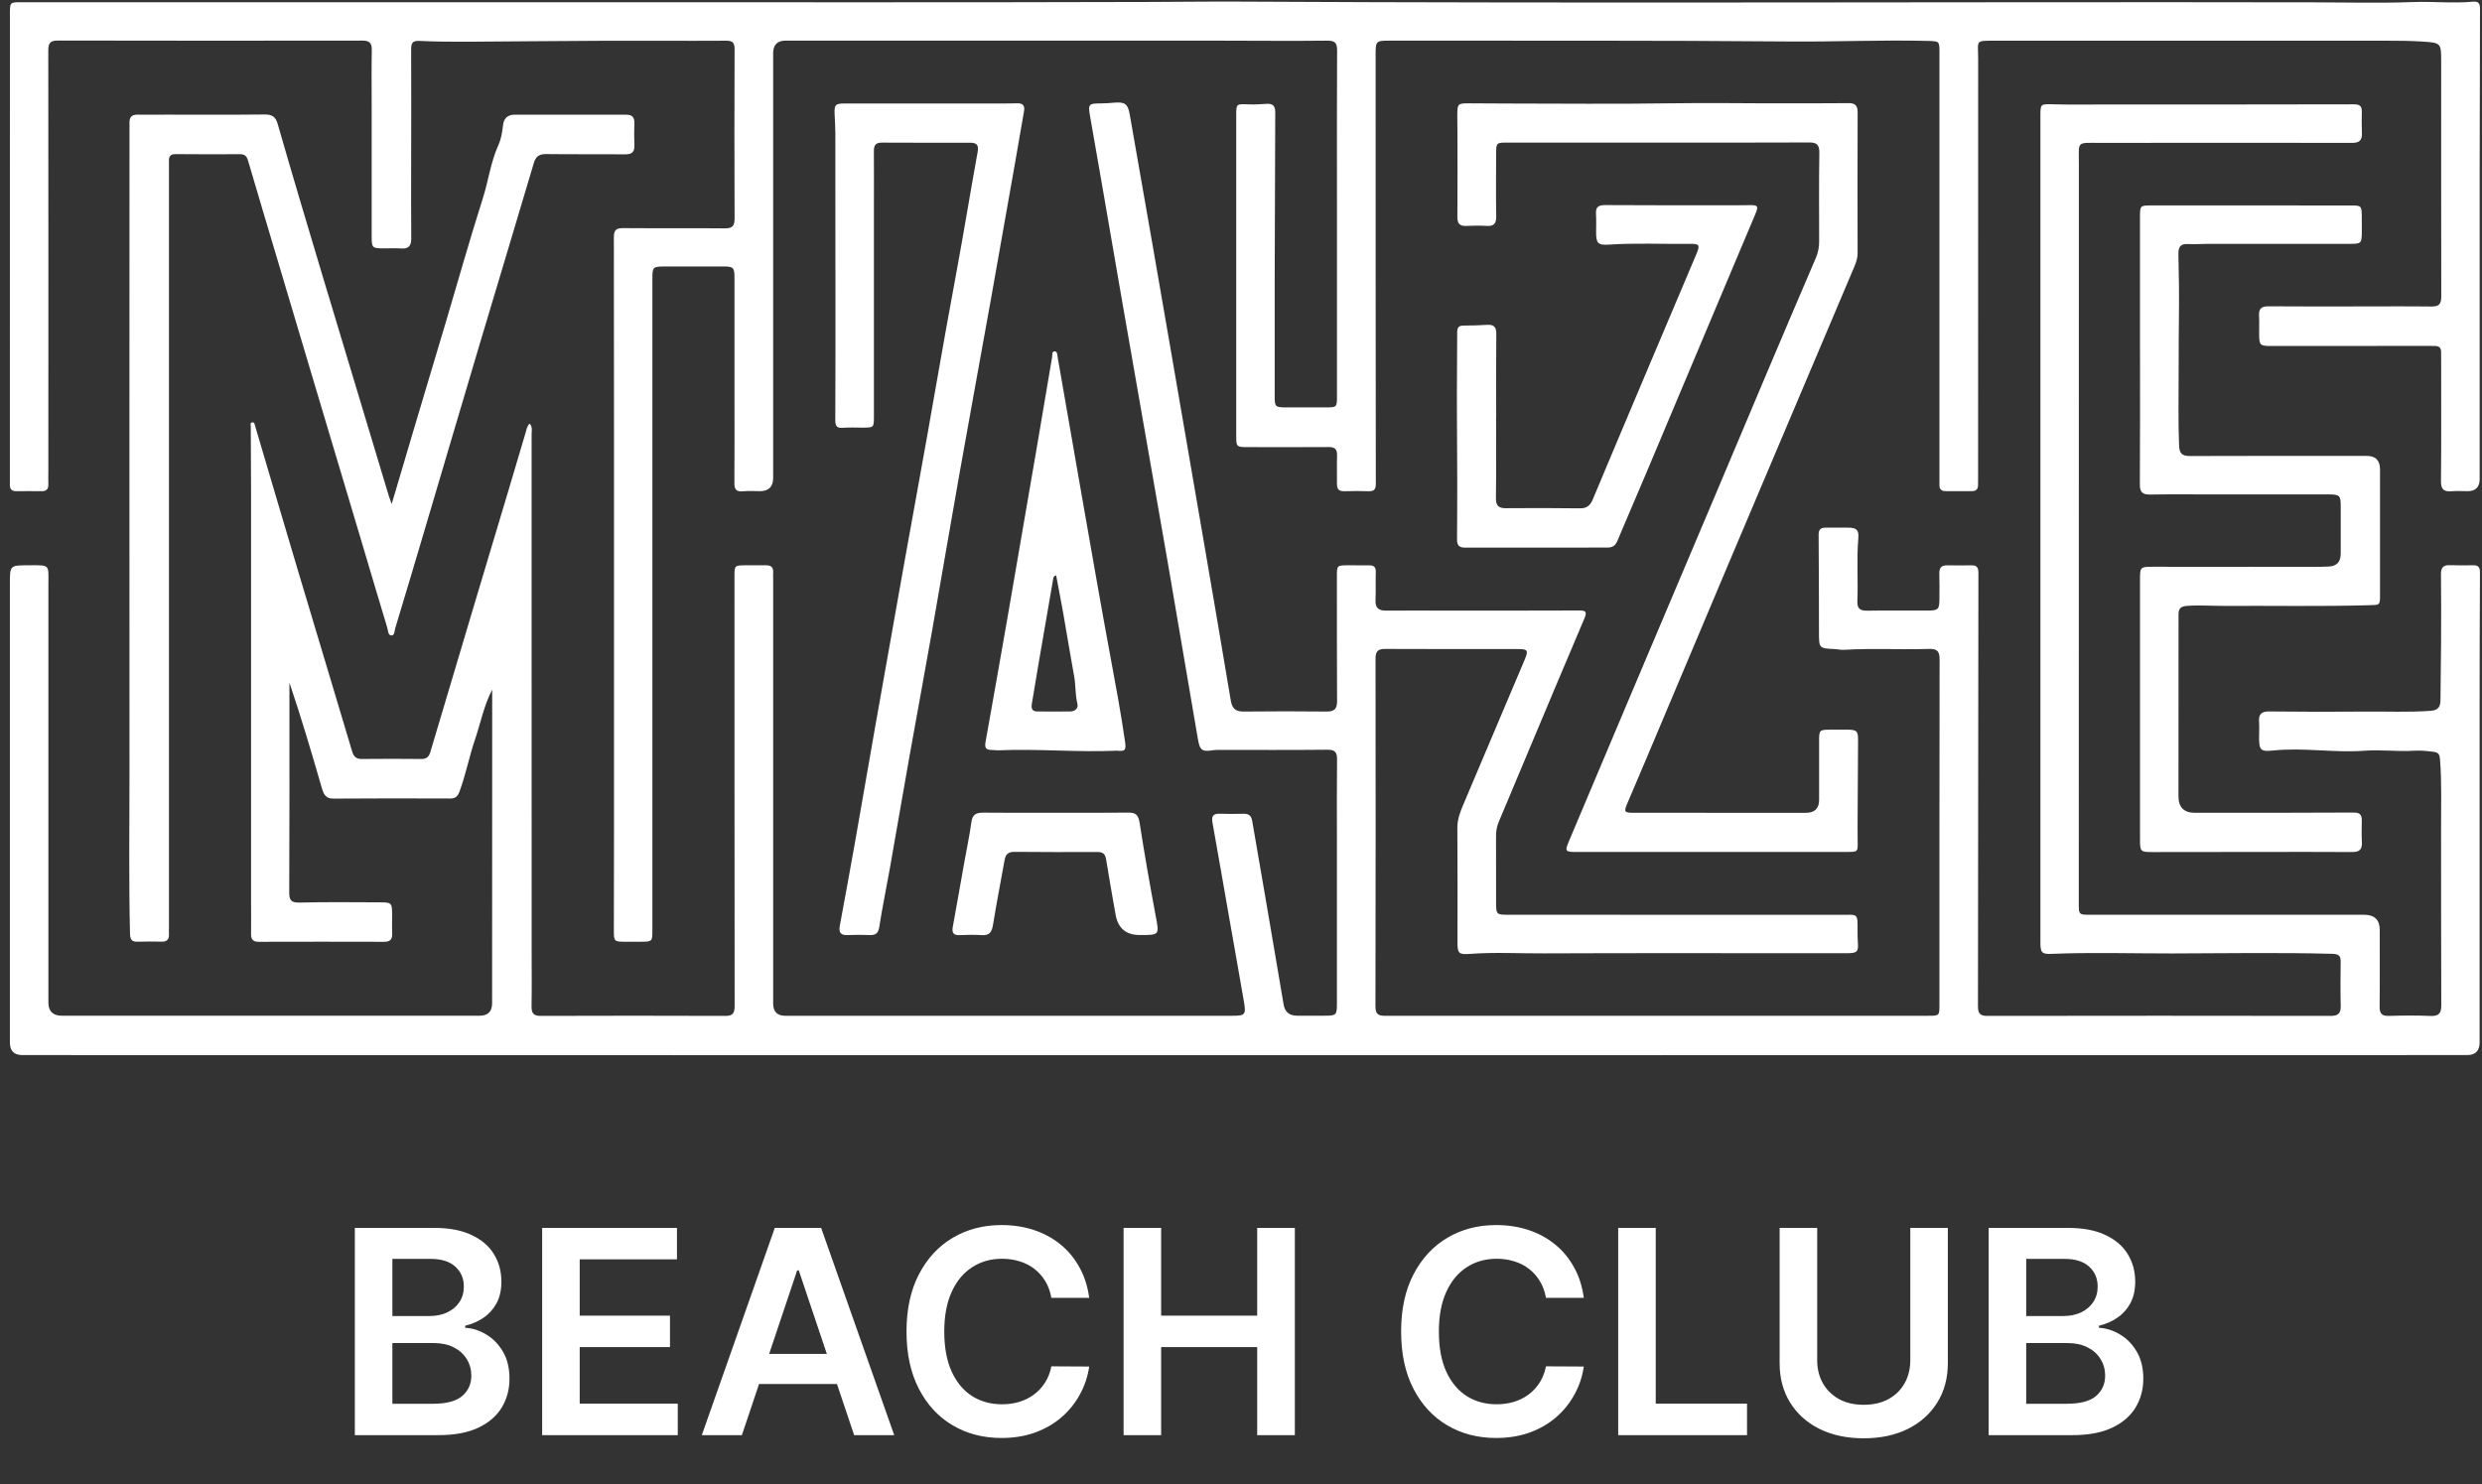 <svg xmlns="http://www.w3.org/2000/svg" width="209" height="125" viewBox="0 0 209 125" fill="none"><rect x="0" y="0" width="209" height="125" fill="#333333" stroke="none"/><g clip-path="url(#clip0_3_3)"><path d="M41.451 58.069C40.749 59.415 40.473 60.881 39.998 62.281C39.508 63.728 39.224 65.236 38.689 66.673C38.54 67.074 38.345 67.254 37.901 67.251C34.634 67.239 31.366 67.233 28.098 67.259C27.342 67.265 27.222 66.793 27.063 66.24C26.218 63.316 25.355 60.395 24.372 57.493C24.372 57.915 24.372 58.34 24.372 58.763C24.372 64.221 24.382 69.677 24.356 75.135C24.354 75.808 24.5 76.032 25.219 76.014C27.433 75.959 29.653 75.988 31.869 75.993C33.014 75.996 33.014 76.006 33.02 77.115C33.02 77.618 32.999 78.121 33.022 78.622C33.045 79.115 32.855 79.318 32.349 79.318C28.831 79.308 25.311 79.308 21.793 79.318C21.326 79.318 21.133 79.133 21.141 78.666C21.156 77.753 21.141 76.841 21.141 75.925C21.141 64.373 21.141 52.817 21.141 41.264C21.141 39.488 21.128 37.71 21.117 35.934C21.117 35.803 21.047 35.618 21.209 35.577C21.427 35.519 21.441 35.733 21.485 35.882C22.687 39.947 23.884 44.016 25.097 48.079C26.609 53.148 28.143 58.213 29.653 63.285C29.786 63.731 29.997 63.926 30.466 63.921C32.135 63.906 33.802 63.903 35.471 63.921C35.919 63.926 36.12 63.736 36.24 63.327C37.424 59.324 38.621 55.323 39.816 51.323C40.835 47.914 41.858 44.506 42.877 41.097C43.341 39.546 43.795 37.991 44.259 36.44C44.335 36.184 44.366 35.905 44.598 35.676C44.862 35.957 44.763 36.291 44.765 36.586C44.77 42.865 44.765 49.143 44.765 55.422C44.765 63.689 44.765 71.954 44.768 80.22C44.768 81.728 44.786 83.235 44.76 84.742C44.75 85.314 44.906 85.559 45.529 85.559C50.716 85.54 55.903 85.54 61.09 85.559C61.709 85.559 61.86 85.319 61.86 84.745C61.847 72.689 61.849 60.633 61.847 48.577C61.847 47.62 61.842 47.614 62.78 47.609C63.351 47.609 63.923 47.617 64.494 47.609C64.916 47.604 65.138 47.771 65.106 48.219C65.091 48.423 65.106 48.632 65.106 48.835C65.106 60.732 65.106 72.629 65.106 84.523C65.106 85.205 65.445 85.546 66.124 85.548C78.67 85.548 91.214 85.548 103.76 85.548C104.85 85.548 104.936 85.462 104.746 84.356C104.334 81.952 103.901 79.55 103.481 77.146C103.02 74.52 102.566 71.891 102.096 69.265C102.01 68.78 102.128 68.516 102.673 68.532C103.359 68.55 104.044 68.555 104.728 68.535C105.187 68.522 105.377 68.73 105.447 69.163C105.831 71.435 106.23 73.703 106.621 75.972C106.957 77.925 107.289 79.881 107.62 81.837C107.776 82.758 107.933 83.681 108.089 84.602C108.195 85.228 108.575 85.541 109.229 85.543C110.006 85.543 110.783 85.546 111.56 85.543C112.52 85.54 112.577 85.483 112.577 84.539C112.577 79.834 112.577 75.132 112.577 70.428C112.577 68.282 112.562 66.135 112.588 63.989C112.596 63.392 112.455 63.136 111.79 63.142C108.752 63.173 105.711 63.155 102.673 63.157C102.514 63.157 102.352 63.155 102.193 63.178C101.204 63.332 101.035 63.215 100.863 62.2C100.013 57.232 99.173 52.264 98.32 47.296C97.673 43.544 97.008 39.793 96.354 36.041C95.746 32.559 95.133 29.08 94.531 25.599C93.939 22.185 93.355 18.771 92.763 15.358C92.445 13.517 92.116 11.675 91.798 9.834C91.61 8.75 91.649 8.713 92.747 8.708C93.112 8.708 93.477 8.677 93.84 8.645C94.724 8.57 94.98 8.763 95.133 9.647C95.754 13.196 96.377 16.743 96.995 20.292C97.59 23.706 98.179 27.122 98.769 30.535C99.588 35.277 100.406 40.02 101.22 44.761C102.034 49.502 102.847 54.244 103.638 58.99C103.747 59.647 104.026 59.934 104.715 59.926C107.046 59.9 109.377 59.9 111.706 59.926C112.356 59.934 112.593 59.704 112.59 59.047C112.567 55.532 112.58 52.014 112.575 48.498C112.575 47.641 112.593 47.614 113.451 47.609C114.069 47.604 114.684 47.617 115.303 47.612C115.709 47.607 115.866 47.781 115.85 48.199C115.822 48.973 115.866 49.753 115.827 50.527C115.793 51.187 116.08 51.432 116.713 51.427C118.382 51.411 120.049 51.425 121.718 51.425C125.465 51.425 129.213 51.43 132.96 51.414C133.492 51.414 133.67 51.49 133.427 52.061C131.782 55.923 130.162 59.796 128.535 63.666C127.758 65.517 126.988 67.371 126.203 69.221C126.039 69.609 125.974 70 125.976 70.418C125.984 72.243 125.979 74.071 125.979 75.897C125.979 77.039 125.979 77.041 127.1 77.041C136.4 77.041 145.702 77.041 155.002 77.047C156.486 77.047 156.418 76.859 156.418 78.437C156.418 78.734 156.418 79.031 156.441 79.326C156.504 80.15 156.4 80.273 155.547 80.28C154.655 80.288 153.766 80.28 152.874 80.28C145.267 80.28 137.657 80.26 130.05 80.293C127.951 80.304 125.851 80.181 123.752 80.338C122.829 80.406 122.73 80.278 122.73 79.373C122.73 76.155 122.743 72.937 122.719 69.719C122.714 68.978 122.975 68.339 123.251 67.687C124.962 63.653 126.675 59.621 128.378 55.584C128.725 54.76 128.657 54.666 127.794 54.663C124.07 54.661 120.344 54.674 116.619 54.653C116.009 54.65 115.829 54.885 115.829 55.461C115.84 65.233 115.845 75.007 115.821 84.779C115.821 85.546 116.215 85.553 116.768 85.553C127.622 85.546 138.476 85.548 149.33 85.548C153.672 85.548 158.014 85.548 162.356 85.548C163.311 85.548 163.313 85.546 163.313 84.602C163.313 74.921 163.308 65.238 163.326 55.558C163.326 54.88 163.157 54.63 162.447 54.653C160.051 54.726 157.652 54.583 155.252 54.729C155.005 54.744 154.754 54.676 154.504 54.666C153.166 54.603 153.171 54.606 153.169 53.224C153.163 50.507 153.163 47.789 153.14 45.072C153.137 44.634 153.273 44.433 153.719 44.438C154.358 44.446 154.999 44.43 155.638 44.438C156.342 44.446 156.541 44.639 156.481 45.348C156.335 47.103 156.473 48.864 156.402 50.619C156.376 51.265 156.632 51.443 157.242 51.432C158.932 51.401 160.624 51.427 162.314 51.422C163.217 51.419 163.305 51.325 163.311 50.452C163.313 49.745 163.329 49.036 163.303 48.329C163.284 47.841 163.462 47.601 163.968 47.612C164.654 47.625 165.339 47.62 166.025 47.612C166.463 47.609 166.594 47.794 166.594 48.245C166.576 60.416 166.576 72.587 166.557 84.755C166.557 85.34 166.729 85.561 167.34 85.559C176.984 85.543 186.627 85.543 196.269 85.559C196.897 85.559 197.119 85.334 197.103 84.716C197.072 83.483 197.082 82.249 197.098 81.018C197.106 80.502 196.947 80.346 196.381 80.33C191.88 80.21 187.381 80.288 182.883 80.299C179.503 80.304 176.126 80.194 172.746 80.335C171.94 80.369 171.815 80.226 171.815 79.388C171.815 56.189 171.815 32.989 171.815 9.79C171.815 8.729 171.815 8.757 172.928 8.786C174.227 8.82 175.528 8.802 176.83 8.802C183.96 8.802 191.089 8.802 198.219 8.786C198.697 8.786 198.89 8.927 198.879 9.399C198.866 10.014 198.866 10.632 198.887 11.248C198.905 11.835 198.655 12.033 198.063 12.033C190.98 12.02 183.894 12.028 176.811 12.033C174.829 12.033 175.054 11.853 175.054 13.793C175.051 34.57 175.049 55.347 175.046 76.124C175.046 77.018 175.069 77.041 175.972 77.041C183.673 77.041 191.374 77.041 199.075 77.041C199.953 77.041 200.391 77.47 200.389 78.327C200.386 80.473 200.405 82.62 200.379 84.766C200.371 85.361 200.566 85.577 201.169 85.559C202.332 85.522 203.5 85.514 204.663 85.561C205.352 85.59 205.573 85.358 205.571 84.664C205.547 79.686 205.563 74.707 205.553 69.732C205.547 67.815 205.618 65.898 205.467 63.981C205.435 63.59 205.386 63.376 204.914 63.316C204.369 63.248 203.837 63.191 203.284 63.225C201.894 63.316 200.488 63.121 199.116 63.225C196.535 63.418 193.969 62.938 191.397 63.209C190.372 63.319 190.234 63.17 190.229 62.158C190.229 61.702 190.258 61.243 190.226 60.789C190.179 60.14 190.435 59.91 191.097 59.918C193.794 59.95 196.49 59.952 199.187 59.929C201.012 59.913 202.84 59.996 204.666 59.866C205.284 59.822 205.5 59.556 205.503 58.974C205.508 57.402 205.547 55.832 205.553 54.259C205.563 52.295 205.568 50.332 205.545 48.368C205.537 47.805 205.735 47.578 206.298 47.599C206.961 47.625 207.623 47.612 208.286 47.607C208.69 47.607 208.831 47.781 208.828 48.196C208.807 51.782 208.802 55.365 208.799 58.951C208.797 68.561 208.799 78.171 208.799 87.781C208.799 88.497 208.452 88.856 207.756 88.858C169.822 88.86 131.891 88.865 93.957 88.868C63.268 88.868 32.579 88.863 1.889 88.858C1.185 88.859 0.833 88.506 0.833 87.799C0.833 74.921 0.833 62.041 0.833 49.163C0.833 47.609 0.833 47.614 2.367 47.607C4.281 47.599 4.072 47.505 4.075 49.291C4.077 61.006 4.075 72.718 4.075 84.432C4.075 85.173 4.456 85.543 5.217 85.543C16.939 85.543 28.662 85.543 40.384 85.543C41.086 85.543 41.438 85.195 41.438 84.497C41.44 76.963 41.443 69.427 41.445 61.892C41.445 60.617 41.445 59.342 41.445 58.067L41.451 58.069Z" fill="white"></path><path d="M49.594 0.188C65.384 0.188 81.175 0.211 96.966 0.164C99.425 0.156 101.886 0.122 104.343 0.136C134.573 0.3 164.804 0.143 195.034 0.198C197.754 0.203 200.476 0.276 203.191 0.172C204.881 0.107 206.566 0.3 208.251 0.141C208.725 0.096 208.835 0.326 208.832 0.748C208.816 5.244 208.806 9.74 208.803 14.236C208.798 22.936 208.803 31.636 208.803 40.336C208.803 41.021 208.469 41.364 207.799 41.366C207.343 41.366 206.884 41.337 206.428 41.374C205.794 41.426 205.541 41.217 205.546 40.534C205.577 37.337 205.562 34.139 205.562 30.945C205.562 30.512 205.551 30.076 205.557 29.643C205.559 29.302 205.395 29.14 205.058 29.137C204.829 29.137 204.602 29.132 204.373 29.132C200.007 29.135 195.644 29.137 191.279 29.14C190.293 29.14 190.241 29.09 190.233 28.097C190.23 27.594 190.256 27.09 190.225 26.59C190.188 25.995 190.434 25.792 191.028 25.797C193.542 25.82 196.056 25.807 198.57 25.807C200.628 25.807 202.683 25.789 204.74 25.815C205.366 25.823 205.572 25.609 205.57 24.981C205.554 18.383 205.564 11.782 205.562 5.184C205.562 3.627 205.551 3.604 204.005 3.502C203.006 3.434 201.999 3.429 200.998 3.429C190.029 3.424 179.061 3.424 168.092 3.429C166.264 3.429 166.574 3.361 166.574 4.918C166.567 16.633 166.569 28.347 166.569 40.059C166.569 40.309 166.559 40.562 166.564 40.813C166.574 41.175 166.423 41.368 166.042 41.363C165.312 41.358 164.579 41.355 163.849 41.363C163.476 41.366 163.299 41.199 163.315 40.826C163.32 40.69 163.315 40.552 163.315 40.414C163.315 28.425 163.315 16.437 163.315 4.449C163.315 3.487 163.315 3.471 162.384 3.447C158.477 3.348 154.57 3.528 150.666 3.494C139.45 3.395 128.236 3.434 117.02 3.424C115.859 3.424 115.836 3.45 115.836 4.616C115.836 16.648 115.836 28.684 115.852 40.716C115.852 41.183 115.739 41.389 115.249 41.371C114.563 41.345 113.877 41.353 113.194 41.371C112.756 41.381 112.576 41.199 112.581 40.763C112.594 39.965 112.56 39.165 112.589 38.367C112.607 37.83 112.399 37.644 111.867 37.65C109.582 37.668 107.298 37.657 105.011 37.655C104.147 37.655 104.098 37.608 104.098 36.781C104.098 27.761 104.098 18.743 104.098 9.722C104.098 8.739 104.108 8.754 105.073 8.788C105.597 8.807 106.124 8.788 106.646 8.747C107.188 8.702 107.386 8.94 107.384 9.459C107.363 14.14 107.347 18.818 107.337 23.499C107.329 26.788 107.337 30.076 107.337 33.365C107.337 34.254 107.389 34.306 108.257 34.312C109.376 34.317 110.498 34.317 111.616 34.312C112.573 34.312 112.581 34.301 112.581 33.362C112.581 27.745 112.581 22.128 112.581 16.51C112.581 12.424 112.568 8.335 112.592 4.248C112.597 3.575 112.383 3.416 111.723 3.424C108.753 3.458 105.783 3.424 102.812 3.424C90.592 3.421 78.371 3.424 66.151 3.421C65.456 3.421 65.107 3.774 65.105 4.48C65.105 16.401 65.105 28.319 65.105 40.239C65.105 40.99 64.733 41.366 63.989 41.366C63.509 41.366 63.027 41.329 62.55 41.376C61.994 41.431 61.835 41.209 61.84 40.68C61.858 38.236 61.848 35.793 61.848 33.349C61.848 30.037 61.848 26.728 61.848 23.416C61.848 22.521 61.765 22.441 60.865 22.441C59.219 22.441 57.574 22.441 55.928 22.443C54.984 22.446 54.935 22.5 54.935 23.465C54.935 36.664 54.935 49.862 54.935 63.06C54.935 68.154 54.935 73.244 54.935 78.337C54.935 79.297 54.922 79.307 53.993 79.313C53.56 79.313 53.125 79.313 52.692 79.313C51.706 79.313 51.688 79.294 51.691 78.329C51.693 75.568 51.701 72.803 51.703 70.042C51.703 64.881 51.703 59.72 51.703 54.562C51.703 43.037 51.709 31.511 51.691 19.986C51.691 19.371 51.886 19.207 52.473 19.212C55.328 19.235 58.187 19.204 61.042 19.233C61.684 19.238 61.858 19.019 61.856 18.401C61.835 13.652 61.84 8.903 61.856 4.152C61.856 3.64 61.733 3.424 61.162 3.429C57.668 3.45 54.17 3.421 50.676 3.434C46.931 3.447 43.189 3.494 39.444 3.513C38.075 3.518 36.706 3.513 35.339 3.447C34.781 3.421 34.619 3.58 34.622 4.12C34.638 7.362 34.625 10.606 34.622 13.848C34.622 15.926 34.609 18.005 34.63 20.08C34.635 20.693 34.419 20.97 33.79 20.925C33.313 20.894 32.831 20.92 32.351 20.918C31.336 20.918 31.297 20.884 31.297 19.89C31.294 16.236 31.297 12.583 31.297 8.929C31.297 7.354 31.276 5.779 31.308 4.204C31.318 3.599 31.094 3.419 30.504 3.419C21.958 3.432 13.412 3.432 4.864 3.414C4.201 3.414 4.066 3.664 4.066 4.264C4.079 16.093 4.074 27.92 4.071 39.749C4.071 40.09 4.058 40.435 4.071 40.776C4.084 41.17 3.928 41.374 3.513 41.368C2.804 41.361 2.097 41.358 1.388 41.368C0.97 41.376 0.811 41.175 0.832 40.782C0.84 40.599 0.832 40.416 0.832 40.234C0.835 27.215 0.835 14.2 0.835 1.186C0.835 0.203 0.85 0.19 1.674 0.19C17.648 0.19 33.621 0.19 49.594 0.19V0.188Z" fill="white"></path><path d="M32.987 42.434C33.652 40.191 34.249 38.157 34.854 36.128C35.746 33.134 36.645 30.143 37.537 27.146C38.57 23.673 39.551 20.181 40.651 16.725C41.126 15.231 41.316 13.661 41.968 12.216C42.2 11.7 42.297 11.126 42.357 10.555C42.419 9.963 42.75 9.655 43.355 9.658C46.485 9.661 49.617 9.663 52.746 9.661C53.247 9.661 53.435 9.898 53.419 10.383C53.398 10.998 53.396 11.617 53.419 12.232C53.443 12.79 53.218 13.001 52.655 12.996C50.438 12.975 48.222 13.006 46.005 12.975C45.397 12.967 45.116 13.171 44.944 13.752C43.457 18.783 41.934 23.803 40.437 28.831C38.841 34.188 37.264 39.547 35.675 44.906C34.885 47.574 34.09 50.239 33.284 52.901C33.216 53.126 33.237 53.522 32.966 53.517C32.666 53.512 32.681 53.1 32.611 52.865C31.842 50.333 31.096 47.795 30.34 45.258C28.952 40.603 27.56 35.95 26.17 31.295C25.205 28.062 24.245 24.825 23.28 21.589C22.48 18.9 21.669 16.212 20.884 13.518C20.774 13.142 20.599 12.986 20.218 12.986C18.414 12.991 16.607 13.001 14.802 12.98C14.134 12.973 14.228 13.411 14.228 13.818C14.228 20.851 14.228 27.884 14.228 34.918C14.228 49.303 14.228 63.69 14.228 78.075C14.228 78.281 14.215 78.487 14.226 78.691C14.246 79.126 14.046 79.314 13.613 79.306C12.95 79.293 12.288 79.285 11.626 79.311C11.135 79.329 10.961 79.173 10.948 78.649C10.838 74.174 10.906 69.699 10.903 65.224C10.893 47.115 10.903 29.008 10.903 10.899C10.903 10.717 10.914 10.534 10.903 10.352C10.882 9.864 11.104 9.645 11.6 9.655C12.4 9.671 13.198 9.655 13.999 9.655C16.763 9.655 19.53 9.671 22.294 9.642C22.923 9.637 23.21 9.83 23.39 10.461C24.568 14.561 25.786 18.65 27.012 22.736C28.918 29.094 30.838 35.45 32.752 41.805C32.796 41.951 32.856 42.094 32.979 42.434H32.987Z" fill="white"></path><path d="M139.562 12.009C135.358 12.009 131.152 12.009 126.948 12.009C126.001 12.009 125.986 12.019 125.983 12.958C125.978 14.716 125.962 16.474 125.991 18.231C126.001 18.831 125.782 19.061 125.193 19.027C124.624 18.995 124.051 18.998 123.48 19.027C122.916 19.055 122.715 18.834 122.721 18.268C122.741 15.892 122.728 13.519 122.726 11.143C122.726 10.663 122.708 10.184 122.713 9.706C122.723 8.728 122.749 8.702 123.712 8.702C124.739 8.702 125.769 8.718 126.797 8.718C131.366 8.718 135.937 8.773 140.506 8.702C143.972 8.647 147.438 8.715 150.904 8.702C152.497 8.694 154.091 8.705 155.681 8.687C156.247 8.681 156.427 8.927 156.425 9.477C156.409 13.428 156.414 17.376 156.422 21.327C156.422 21.901 156.174 22.391 155.963 22.892C152.453 31.195 148.932 39.491 145.419 47.794C143.083 53.32 140.757 58.854 138.425 64.383C137.982 65.433 137.533 66.482 137.085 67.53C136.707 68.412 136.73 68.453 137.664 68.453C141.823 68.453 145.98 68.453 150.14 68.456C150.779 68.456 151.42 68.456 152.059 68.456C152.805 68.456 153.179 68.094 153.18 67.369C153.18 65.702 153.18 64.036 153.18 62.369C153.18 61.488 153.212 61.459 154.117 61.451C154.596 61.446 155.076 61.449 155.556 61.451C156.359 61.459 156.464 61.563 156.461 62.361C156.451 64.44 156.435 66.516 156.425 68.594C156.419 69.348 156.417 70.102 156.427 70.855C156.44 71.747 156.448 71.747 155.527 71.75C154.5 71.75 153.47 71.75 152.442 71.75C145.884 71.75 139.325 71.75 132.769 71.752C131.767 71.752 131.749 71.703 132.148 70.764C133.921 66.584 135.679 62.398 137.447 58.215C139.732 52.812 142.021 47.413 144.306 42.01C145.871 38.312 147.425 34.609 148.99 30.911C150.288 27.844 151.595 24.777 152.909 21.715C153.102 21.264 153.186 20.805 153.183 20.318C153.18 17.83 153.162 15.339 153.199 12.851C153.209 12.176 152.967 11.993 152.32 11.999C148.069 12.019 143.821 12.009 139.57 12.009V12.001L139.562 12.009Z" fill="white"></path><path d="M180.2 29.495C180.2 25.75 180.2 22.005 180.2 18.263C180.2 17.319 180.223 17.301 181.157 17.301C186.753 17.301 192.352 17.301 197.949 17.303C198.841 17.303 198.867 17.332 198.877 18.224C198.882 18.657 198.885 19.092 198.88 19.525C198.872 20.495 198.833 20.537 197.881 20.537C193.883 20.537 189.885 20.537 185.885 20.537C185.337 20.537 184.787 20.589 184.242 20.553C183.574 20.511 183.423 20.845 183.436 21.426C183.478 23.158 183.504 24.895 183.48 26.624C183.446 29.226 183.467 31.829 183.444 34.429C183.433 35.456 183.459 36.481 183.493 37.509C183.517 38.203 183.746 38.409 184.422 38.406C189.379 38.385 194.337 38.396 199.297 38.396C200.041 38.396 200.413 38.776 200.413 39.538C200.413 43.053 200.413 46.571 200.413 50.087C200.413 50.992 200.4 50.945 199.49 50.971C195.424 51.085 191.359 51.007 187.29 51.028C186.242 51.033 185.194 50.95 184.143 51.028C183.668 51.065 183.446 51.224 183.446 51.732C183.452 56.844 183.446 61.958 183.441 67.069C183.441 67.992 183.904 68.454 184.831 68.454C189.285 68.454 193.742 68.459 198.196 68.433C198.736 68.43 198.882 68.634 198.877 69.103C198.869 69.719 198.854 70.337 198.885 70.952C198.914 71.541 198.676 71.76 198.082 71.758C195.568 71.74 193.054 71.75 190.542 71.75C187.457 71.75 184.372 71.755 181.29 71.76C180.223 71.76 180.202 71.742 180.202 70.642C180.202 63.358 180.202 56.074 180.202 48.793C180.202 47.758 180.228 47.732 181.279 47.732C185.804 47.734 190.329 47.74 194.851 47.742C195.263 47.742 195.672 47.729 196.084 47.714C196.766 47.689 197.105 47.324 197.104 46.618C197.104 45.293 197.104 43.969 197.104 42.646C197.104 41.728 197.018 41.64 196.071 41.64C192.85 41.637 189.632 41.64 186.412 41.64C184.63 41.64 182.847 41.619 181.065 41.65C180.426 41.661 180.184 41.468 180.189 40.795C180.215 37.029 180.202 33.261 180.202 29.492C180.202 29.492 180.202 29.492 180.2 29.492V29.495Z" fill="white"></path><path d="M70.345 22.796C70.345 18.939 70.345 15.079 70.342 11.222C70.342 10.674 70.3 10.129 70.279 9.582C70.248 8.825 70.353 8.716 71.119 8.716C75.461 8.716 79.801 8.716 84.143 8.716C84.646 8.716 85.147 8.716 85.65 8.7C86.122 8.687 86.315 8.885 86.229 9.368C85.968 10.825 85.728 12.289 85.47 13.746C84.795 17.577 84.122 21.408 83.436 25.236C82.555 30.15 81.652 35.058 80.779 39.974C80.007 44.329 79.269 48.689 78.502 53.044C77.871 56.614 77.211 60.179 76.575 63.747C76.019 66.866 75.49 69.987 74.937 73.106C74.642 74.767 74.298 76.421 74.037 78.085C73.951 78.63 73.706 78.765 73.221 78.75C72.606 78.729 71.988 78.724 71.372 78.752C70.767 78.781 70.616 78.512 70.72 77.954C71.153 75.623 71.578 73.291 71.993 70.957C72.561 67.747 73.109 64.534 73.675 61.324C74.475 56.789 75.279 52.254 76.09 47.721C76.997 42.652 77.936 37.587 78.815 32.512C79.389 29.211 79.983 25.915 80.594 22.618C81.198 19.345 81.731 16.059 82.325 12.787C82.43 12.216 82.239 12.02 81.712 12.02C79.222 12.02 76.731 12.028 74.241 12.012C73.711 12.009 73.581 12.268 73.586 12.734C73.599 14.263 73.589 15.793 73.589 17.324C73.589 23.236 73.589 29.151 73.589 35.063C73.589 36.01 73.586 36.012 72.642 36.015C72.094 36.015 71.544 35.986 70.999 36.028C70.496 36.067 70.332 35.921 70.337 35.389C70.36 31.19 70.35 26.992 70.35 22.79H70.353L70.345 22.796Z" fill="white"></path><path d="M125.98 35.038C125.98 37.343 125.998 39.648 125.967 41.954C125.959 42.587 126.194 42.806 126.804 42.801C128.883 42.785 130.961 42.783 133.04 42.812C133.616 42.819 133.905 42.572 134.117 42.071C135.676 38.347 137.246 34.628 138.819 30.909C140.151 27.756 141.492 24.609 142.822 21.456C143.181 20.603 143.129 20.522 142.193 20.535C139.956 20.564 137.718 20.452 135.48 20.601C134.563 20.663 134.401 20.486 134.403 19.576C134.403 19.051 134.424 18.525 134.393 18C134.359 17.419 134.617 17.27 135.17 17.273C138.779 17.296 142.389 17.288 145.998 17.291C146.431 17.291 146.866 17.288 147.299 17.278C148.035 17.262 148.1 17.346 147.797 18.063C146.712 20.65 145.617 23.234 144.527 25.821C142.535 30.552 140.545 35.285 138.55 40.016C137.77 41.865 136.964 43.706 136.192 45.558C136.026 45.954 135.78 46.116 135.363 46.116C131.365 46.111 127.367 46.113 123.37 46.121C122.885 46.121 122.686 45.944 122.692 45.427C122.72 41.959 122.71 38.49 122.684 35.022C122.665 32.675 122.707 30.325 122.705 27.978C122.705 27.556 122.856 27.417 123.263 27.42C123.925 27.425 124.587 27.394 125.247 27.357C125.805 27.326 126.004 27.556 125.998 28.124C125.972 30.43 125.988 32.735 125.988 35.04C125.985 35.04 125.98 35.04 125.977 35.04L125.98 35.038Z" fill="white"></path><path d="M94.023 63.223C90.714 63.374 87.404 63.045 84.095 63.191C83.891 63.199 83.685 63.155 83.479 63.16C82.994 63.173 82.911 62.92 82.987 62.5C83.615 58.974 84.241 55.451 84.854 51.923C85.686 47.137 86.504 42.352 87.326 37.566C87.754 35.073 88.171 32.578 88.593 30.082C88.625 29.897 88.544 29.581 88.823 29.594C89.047 29.605 89.031 29.91 89.065 30.105C89.762 34.103 90.45 38.104 91.154 42.102C91.929 46.504 92.688 50.908 93.504 55.3C93.945 57.67 94.388 60.041 94.732 62.43C94.842 63.186 94.753 63.298 94.026 63.22L94.023 63.223ZM88.932 48.452C88.703 48.53 88.703 48.65 88.685 48.759C88.286 51.067 87.884 53.375 87.488 55.686C87.284 56.875 87.086 58.064 86.891 59.253C86.833 59.6 86.862 59.916 87.329 59.918C88.262 59.924 89.198 59.934 90.132 59.918C90.536 59.911 90.823 59.655 90.721 59.256C90.531 58.495 90.591 57.717 90.45 56.953C90.124 55.185 89.843 53.412 89.53 51.641C89.342 50.58 89.133 49.523 88.932 48.454V48.452Z" fill="white"></path><path d="M88.909 68.45C90.943 68.45 92.975 68.465 95.009 68.439C95.635 68.431 95.861 68.64 95.96 69.279C96.367 71.892 96.821 74.497 97.309 77.095C97.622 78.758 97.666 78.751 95.981 78.748C94.815 78.748 94.133 78.171 93.937 77.016C93.671 75.465 93.384 73.918 93.139 72.367C93.066 71.91 92.86 71.754 92.414 71.756C90.082 71.764 87.754 71.764 85.422 71.743C84.908 71.738 84.676 71.952 84.593 72.434C84.272 74.252 83.91 76.064 83.618 77.887C83.521 78.49 83.326 78.798 82.671 78.756C82.058 78.714 81.437 78.73 80.822 78.756C80.293 78.779 80.136 78.573 80.23 78.06C80.566 76.245 80.879 74.422 81.203 72.604C81.403 71.483 81.646 70.366 81.797 69.237C81.886 68.577 82.217 68.437 82.809 68.442C84.843 68.465 86.875 68.45 88.909 68.45Z" fill="white"></path></g><path d="M29.879 120.867V103.413H36.561C37.822 103.413 38.871 103.612 39.706 104.009C40.547 104.402 41.175 104.938 41.589 105.62C42.01 106.302 42.22 107.075 42.22 107.938C42.22 108.649 42.084 109.257 41.811 109.762C41.538 110.262 41.172 110.669 40.712 110.981C40.251 111.294 39.737 111.518 39.169 111.654V111.825C39.788 111.859 40.382 112.049 40.95 112.396C41.524 112.737 41.993 113.22 42.356 113.845C42.72 114.47 42.902 115.225 42.902 116.112C42.902 117.015 42.683 117.828 42.246 118.549C41.808 119.265 41.149 119.83 40.268 120.245C39.388 120.66 38.28 120.867 36.944 120.867H29.879ZM33.041 118.225H36.442C37.589 118.225 38.416 118.007 38.922 117.569C39.433 117.126 39.689 116.558 39.689 115.865C39.689 115.348 39.561 114.882 39.305 114.467C39.05 114.046 38.686 113.717 38.214 113.478C37.743 113.234 37.18 113.112 36.527 113.112H33.041V118.225ZM33.041 110.836H36.169C36.714 110.836 37.206 110.737 37.643 110.538C38.081 110.333 38.425 110.046 38.675 109.677C38.93 109.302 39.058 108.859 39.058 108.348C39.058 107.671 38.819 107.115 38.342 106.677C37.871 106.24 37.169 106.021 36.237 106.021H33.041V110.836ZM45.653 120.867V103.413H57.005V106.063H48.815V110.802H56.417V113.453H48.815V118.217H57.073V120.867H45.653ZM62.472 120.867H59.097L65.242 103.413H69.145L75.299 120.867H71.924L67.262 106.992H67.126L62.472 120.867ZM62.583 114.024H71.787V116.563H62.583V114.024ZM91.718 109.302H88.53C88.439 108.779 88.272 108.316 88.028 107.913C87.783 107.504 87.479 107.157 87.116 106.873C86.752 106.589 86.337 106.376 85.871 106.234C85.411 106.086 84.914 106.012 84.38 106.012C83.431 106.012 82.59 106.251 81.857 106.728C81.124 107.2 80.55 107.893 80.135 108.808C79.721 109.717 79.513 110.828 79.513 112.14C79.513 113.475 79.721 114.6 80.135 115.515C80.556 116.424 81.13 117.112 81.857 117.578C82.59 118.038 83.428 118.268 84.371 118.268C84.894 118.268 85.383 118.2 85.837 118.063C86.297 117.921 86.709 117.714 87.073 117.441C87.442 117.169 87.752 116.833 88.002 116.436C88.258 116.038 88.434 115.583 88.53 115.072L91.718 115.089C91.599 115.919 91.34 116.697 90.942 117.424C90.55 118.152 90.036 118.794 89.4 119.35C88.763 119.902 88.019 120.333 87.167 120.646C86.314 120.953 85.368 121.106 84.329 121.106C82.795 121.106 81.425 120.751 80.221 120.041C79.016 119.33 78.067 118.305 77.374 116.964C76.681 115.623 76.334 114.015 76.334 112.14C76.334 110.259 76.684 108.652 77.383 107.316C78.082 105.975 79.033 104.95 80.238 104.24C81.442 103.529 82.806 103.174 84.329 103.174C85.3 103.174 86.204 103.311 87.039 103.583C87.874 103.856 88.618 104.257 89.272 104.785C89.925 105.308 90.462 105.95 90.883 106.711C91.309 107.467 91.587 108.33 91.718 109.302ZM94.614 120.867V103.413H97.775V110.802H105.863V103.413H109.034V120.867H105.863V113.453H97.775V120.867H94.614ZM133.366 109.302H130.179C130.088 108.779 129.92 108.316 129.676 107.913C129.432 107.504 129.128 107.157 128.764 106.873C128.4 106.589 127.986 106.376 127.52 106.234C127.06 106.086 126.562 106.012 126.028 106.012C125.079 106.012 124.238 106.251 123.506 106.728C122.773 107.2 122.199 107.893 121.784 108.808C121.369 109.717 121.162 110.828 121.162 112.14C121.162 113.475 121.369 114.6 121.784 115.515C122.204 116.424 122.778 117.112 123.506 117.578C124.238 118.038 125.077 118.268 126.02 118.268C126.542 118.268 127.031 118.2 127.486 118.063C127.946 117.921 128.358 117.714 128.721 117.441C129.091 117.169 129.4 116.833 129.65 116.436C129.906 116.038 130.082 115.583 130.179 115.072L133.366 115.089C133.247 115.919 132.988 116.697 132.591 117.424C132.199 118.152 131.685 118.794 131.048 119.35C130.412 119.902 129.667 120.333 128.815 120.646C127.963 120.953 127.017 121.106 125.977 121.106C124.443 121.106 123.074 120.751 121.869 120.041C120.665 119.33 119.716 118.305 119.023 116.964C118.329 115.623 117.983 114.015 117.983 112.14C117.983 110.259 118.332 108.652 119.031 107.316C119.73 105.975 120.682 104.95 121.886 104.24C123.091 103.529 124.454 103.174 125.977 103.174C126.949 103.174 127.852 103.311 128.687 103.583C129.523 103.856 130.267 104.257 130.92 104.785C131.574 105.308 132.111 105.95 132.531 106.711C132.957 107.467 133.236 108.33 133.366 109.302ZM136.262 120.867V103.413H139.424V118.217H147.111V120.867H136.262ZM160.859 103.413H164.02V114.816C164.02 116.066 163.725 117.166 163.134 118.115C162.549 119.063 161.725 119.805 160.663 120.339C159.6 120.867 158.359 121.132 156.938 121.132C155.512 121.132 154.268 120.867 153.205 120.339C152.143 119.805 151.319 119.063 150.734 118.115C150.148 117.166 149.856 116.066 149.856 114.816V103.413H153.018V114.552C153.018 115.279 153.177 115.927 153.495 116.495C153.819 117.063 154.273 117.509 154.859 117.833C155.444 118.152 156.137 118.311 156.938 118.311C157.739 118.311 158.432 118.152 159.018 117.833C159.609 117.509 160.063 117.063 160.381 116.495C160.699 115.927 160.859 115.279 160.859 114.552V103.413ZM167.457 120.867V103.413H174.139C175.4 103.413 176.449 103.612 177.284 104.009C178.125 104.402 178.753 104.938 179.167 105.62C179.588 106.302 179.798 107.075 179.798 107.938C179.798 108.649 179.662 109.257 179.389 109.762C179.116 110.262 178.75 110.669 178.29 110.981C177.829 111.294 177.315 111.518 176.747 111.654V111.825C177.366 111.859 177.96 112.049 178.528 112.396C179.102 112.737 179.571 113.22 179.935 113.845C180.298 114.47 180.48 115.225 180.48 116.112C180.48 117.015 180.261 117.828 179.824 118.549C179.386 119.265 178.727 119.83 177.846 120.245C176.966 120.66 175.858 120.867 174.523 120.867H167.457ZM170.619 118.225H174.02C175.167 118.225 175.994 118.007 176.5 117.569C177.011 117.126 177.267 116.558 177.267 115.865C177.267 115.348 177.139 114.882 176.883 114.467C176.628 114.046 176.264 113.717 175.792 113.478C175.321 113.234 174.758 113.112 174.105 113.112H170.619V118.225ZM170.619 110.836H173.747C174.292 110.836 174.784 110.737 175.221 110.538C175.659 110.333 176.003 110.046 176.253 109.677C176.508 109.302 176.636 108.859 176.636 108.348C176.636 107.671 176.398 107.115 175.92 106.677C175.449 106.24 174.747 106.021 173.815 106.021H170.619V110.836Z" fill="white"></path><defs><clipPath id="clip0_3_3"><rect width="208" height="88.735" fill="white" transform="translate(0.833 0.133)"></rect></clipPath></defs></svg>